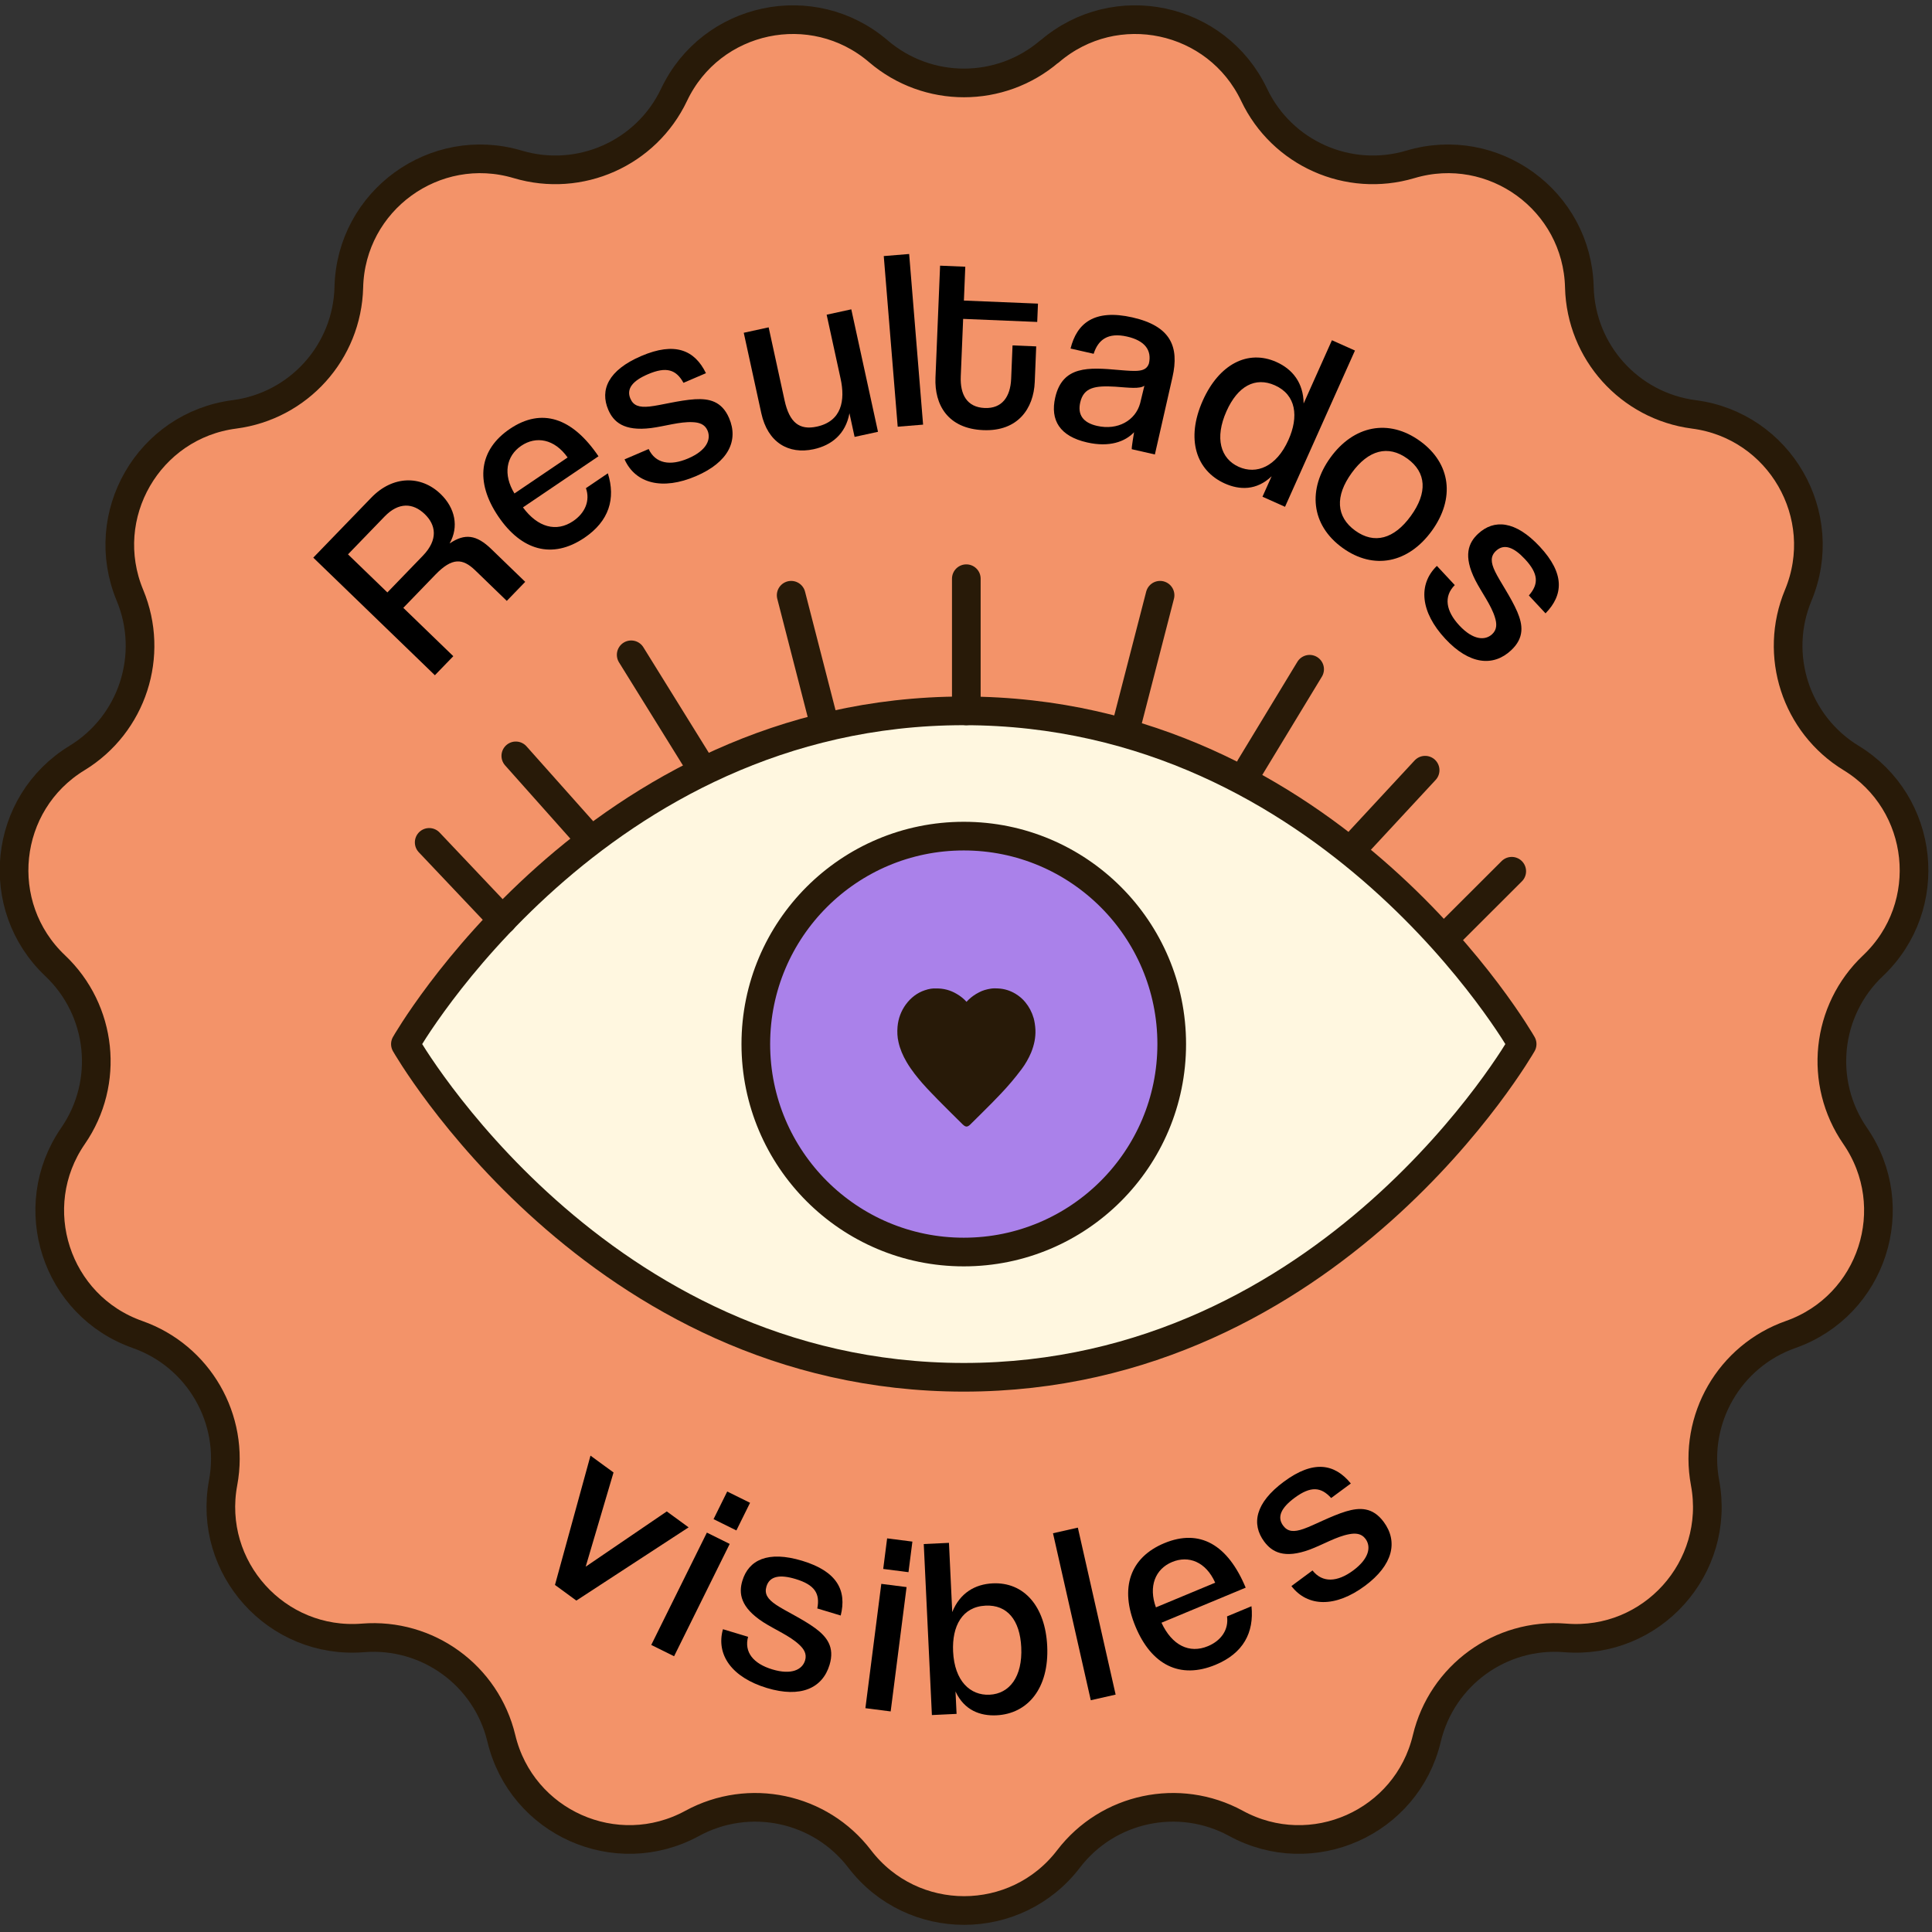 <svg width="182" height="182" viewBox="0 0 182 182" fill="none" xmlns="http://www.w3.org/2000/svg">
<rect x="0" y="0" width="182" height="182" fill="#333333" stroke="none"/>
<g clip-path="url(#clip0_977_127)">
<path d="M98.89 4.835C105.09 -0.475 114.63 1.555 118.14 8.925C120.76 14.445 127.01 17.225 132.86 15.485C140.68 13.155 148.58 18.895 148.78 27.055C148.93 33.165 153.51 38.245 159.56 39.035C167.65 40.085 172.53 48.545 169.4 56.075C167.05 61.715 169.17 68.225 174.38 71.405C181.34 75.655 182.36 85.365 176.44 90.975C172 95.175 171.29 101.975 174.76 107.005C179.39 113.725 176.38 123.005 168.68 125.715C162.92 127.745 159.5 133.665 160.62 139.675C162.12 147.695 155.59 154.955 147.45 154.295C141.36 153.805 135.83 157.825 134.41 163.765C132.52 171.705 123.6 175.675 116.43 171.765C111.07 168.845 104.37 170.265 100.66 175.115C95.701 181.595 85.941 181.595 80.981 175.115C77.27 170.265 70.58 168.845 65.21 171.765C58.04 175.675 49.13 171.695 47.23 163.765C45.81 157.825 40.28 153.805 34.19 154.295C26.06 154.945 19.52 147.695 21.02 139.675C22.14 133.675 18.72 127.745 12.96 125.715C5.26 123.005 2.25 113.715 6.88 107.005C10.35 101.975 9.63 95.175 5.2 90.975C-0.73 85.365 0.29 75.655 7.26 71.405C12.47 68.225 14.59 61.715 12.24 56.075C9.11 48.545 13.99 40.085 22.081 39.035C28.14 38.245 32.711 33.165 32.861 27.055C33.06 18.895 40.96 13.155 48.78 15.485C54.63 17.225 60.88 14.445 63.501 8.925C67.001 1.555 76.55 -0.475 82.751 4.835C87.391 8.805 94.231 8.805 98.871 4.835H98.89Z" fill="#F39369" stroke="#281A08" stroke-width="2.7" stroke-linecap="round" stroke-linejoin="round"/>
<path d="M143.39 98.355C143.39 98.355 125.49 66.965 90.79 66.965C56.09 66.965 38.19 98.355 38.19 98.355C38.19 98.355 56.09 129.745 90.79 129.745C125.49 129.745 143.39 98.355 143.39 98.355Z" fill="#FFF7E0"/>
<path d="M143.39 98.355C143.39 98.355 125.49 66.965 90.79 66.965C56.09 66.965 38.19 98.355 38.19 98.355C38.19 98.355 56.09 129.745 90.79 129.745C125.49 129.745 143.39 98.355 143.39 98.355Z" stroke="#281A08" stroke-width="2.7" stroke-linecap="round" stroke-linejoin="round"/>
<path d="M90.79 117.945C101.609 117.945 110.38 109.174 110.38 98.355C110.38 87.535 101.609 78.765 90.79 78.765C79.971 78.765 71.2 87.535 71.2 98.355C71.2 109.174 79.971 117.945 90.79 117.945Z" fill="#AA81EA"/>
<path d="M90.79 117.945C101.609 117.945 110.38 109.174 110.38 98.355C110.38 87.535 101.609 78.765 90.79 78.765C79.971 78.765 71.2 87.535 71.2 98.355C71.2 109.174 79.971 117.945 90.79 117.945Z" stroke="#281A08" stroke-width="2.7" stroke-linecap="round" stroke-linejoin="round"/>
<path d="M40.431 79.355L47.341 86.654" stroke="#281A08" stroke-width="2.7" stroke-linecap="round" stroke-linejoin="round"/>
<path d="M48.591 71.205L55.661 79.145" stroke="#281A08" stroke-width="2.7" stroke-linecap="round" stroke-linejoin="round"/>
<path d="M59.46 61.685L66.01 72.245" stroke="#281A08" stroke-width="2.7" stroke-linecap="round" stroke-linejoin="round"/>
<path d="M91.03 54.515V66.965" stroke="#281A08" stroke-width="2.7" stroke-linecap="round" stroke-linejoin="round"/>
<path d="M74.53 56.074L77.63 68.124" stroke="#281A08" stroke-width="2.7" stroke-linecap="round" stroke-linejoin="round"/>
<path d="M142.41 82.074L136.46 88.014" stroke="#281A08" stroke-width="2.7" stroke-linecap="round" stroke-linejoin="round"/>
<path d="M134.251 72.555L128.141 79.145" stroke="#281A08" stroke-width="2.7" stroke-linecap="round" stroke-linejoin="round"/>
<path d="M123.37 63.045L117.79 72.245" stroke="#281A08" stroke-width="2.7" stroke-linecap="round" stroke-linejoin="round"/>
<path d="M109.281 56.074L106.171 68.124" stroke="#281A08" stroke-width="2.7" stroke-linecap="round" stroke-linejoin="round"/>
<path d="M97.35 95.856C97.2 95.326 96.94 94.846 96.59 94.415C96.33 94.096 96.01 93.826 95.66 93.615C95.16 93.316 94.62 93.145 94.03 93.115C93.82 93.106 93.6 93.096 93.38 93.126C92.93 93.195 92.55 93.305 92.22 93.486C91.85 93.675 91.52 93.906 91.23 94.186C91.17 94.246 91.11 94.305 91.05 94.376C90.8 94.096 90.5 93.846 90.12 93.626C89.51 93.266 88.88 93.106 88.19 93.115C87.88 93.096 87.52 93.145 87.12 93.285C86.4 93.525 85.8 93.986 85.33 94.626C84.88 95.246 84.62 95.945 84.55 96.725C84.51 97.216 84.53 97.706 84.64 98.165C84.78 98.805 85.04 99.425 85.41 100.055C85.88 100.855 86.45 101.535 86.89 102.045C87.18 102.385 87.5 102.705 87.8 103.025L87.9 103.125C88.18 103.425 88.47 103.715 88.76 104.005L88.92 104.165C89.17 104.415 89.42 104.665 89.67 104.915L90.69 105.925C90.83 106.055 90.94 106.125 91.05 106.125C91.16 106.125 91.28 106.055 91.42 105.915L92.57 104.775C92.81 104.535 93.06 104.295 93.3 104.045L93.45 103.895C93.73 103.615 94 103.335 94.27 103.045C94.59 102.705 94.96 102.305 95.31 101.885C95.6 101.545 95.89 101.175 96.24 100.715C96.6 100.235 96.9 99.706 97.13 99.165C97.43 98.425 97.57 97.725 97.54 97.005C97.52 96.596 97.46 96.225 97.36 95.856H97.35Z" fill="#281A08"/>
<path d="M54.295 150.779L52.28 149.306L55.626 137.125L57.796 138.711L55.173 147.586L62.814 142.38L64.868 143.881L54.295 150.779Z" fill="black"/>
<path d="M63.501 156.023L61.35 154.958L66.59 144.376L68.74 145.441L63.501 156.023ZM69.369 144.172L67.218 143.107L68.506 140.504L70.657 141.569L69.369 144.172Z" fill="black"/>
<path d="M79.198 152.187L76.992 151.521C77.263 150.124 76.761 149.296 74.946 148.748C73.475 148.304 72.501 148.461 72.202 149.449C71.994 150.139 72.297 150.631 73.11 151.177C73.985 151.767 75.616 152.51 76.826 153.401C77.889 154.198 78.653 155.156 78.147 156.833C77.481 159.039 75.42 159.971 72.249 159.015C68.941 158.016 67.429 155.881 68.104 153.477L70.471 154.191C70.08 155.653 70.984 156.728 72.753 157.262C74.568 157.809 75.578 157.287 75.842 156.414C76.029 155.793 75.719 155.324 75.267 154.912C74.386 154.094 73.026 153.533 71.912 152.821C69.73 151.411 69.579 150.087 69.932 148.915C70.521 146.962 72.325 146.052 75.565 147.029C78.873 148.028 79.783 149.831 79.198 152.187Z" fill="black"/>
<path d="M83.904 161.221L81.523 160.916L83.021 149.204L85.402 149.508L83.904 161.221ZM85.582 148.104L83.201 147.799L83.57 144.919L85.95 145.223L85.582 148.104Z" fill="black"/>
<path d="M93.222 159.647C95.092 159.558 96.337 157.961 96.205 155.18C96.083 152.615 94.885 151.159 92.847 151.255C90.642 151.36 89.671 153.184 89.785 155.582C89.917 158.362 91.4 159.734 93.222 159.647ZM90.112 161.453L87.787 161.563L87.021 145.453L89.395 145.341L89.704 151.861C90.435 150.048 91.862 149.236 93.516 149.157C96.465 149.017 98.473 151.324 98.65 155.064C98.84 159.044 96.815 161.447 93.867 161.587C92.356 161.658 90.842 161.13 90.012 159.343L90.112 161.453Z" fill="black"/>
<path d="M105.096 159.637L102.755 160.167L99.195 144.437L101.536 143.907L105.096 159.637Z" fill="black"/>
<path d="M108.891 151.419L114.475 149.095C113.6 147.119 111.965 146.5 110.414 147.146C108.819 147.81 108.177 149.455 108.891 151.419ZM117.347 149.563L109.415 152.865C110.408 155 112.041 155.801 113.791 155.073C115.054 154.547 115.762 153.499 115.589 152.271L117.893 151.312C118.151 153.804 117.112 155.744 114.52 156.823C111.13 158.234 108.454 156.801 106.969 153.233C105.447 149.577 106.463 146.711 109.676 145.373C113.022 143.981 115.659 145.508 117.347 149.563Z" fill="black"/>
<path d="M127.253 139.748L125.4 141.118C124.443 140.065 123.478 139.973 121.954 141.1C120.719 142.013 120.262 142.889 120.876 143.719C121.304 144.297 121.88 144.349 122.804 144.024C123.799 143.676 125.37 142.812 126.808 142.375C128.083 142 129.307 141.96 130.349 143.369C131.719 145.221 131.234 147.431 128.571 149.4C125.793 151.455 123.177 151.39 121.654 149.412L123.642 147.942C124.579 149.129 125.982 149.047 127.467 147.948C128.992 146.82 129.177 145.698 128.634 144.965C128.249 144.444 127.687 144.412 127.087 144.528C125.904 144.746 124.642 145.5 123.405 145.967C120.97 146.873 119.818 146.203 119.09 145.219C117.877 143.579 118.226 141.589 120.947 139.577C123.725 137.521 125.715 137.871 127.253 139.748Z" fill="black"/>
<path d="M36.492 55.809L39.828 52.358C41.313 50.823 41.052 49.436 40.017 48.435C38.913 47.367 37.554 47.288 36.236 48.651L32.782 52.222L36.492 55.809ZM49.476 54.811L47.741 56.605L44.774 53.735C43.583 52.584 42.597 52.499 41.012 54.138L37.993 57.261L42.703 61.815L40.967 63.609L29.512 52.531L34.984 46.873C37.003 44.785 39.667 44.757 41.513 46.542C42.876 47.861 43.245 49.62 42.355 51.196C43.798 50.221 44.887 50.373 46.285 51.724L49.476 54.811Z" fill="black"/>
<path d="M48.463 46.486L53.471 43.096C52.221 41.334 50.495 41.053 49.103 41.995C47.672 42.963 47.372 44.703 48.463 46.486ZM56.379 42.983L49.264 47.798C50.662 49.692 52.422 50.153 53.992 49.09C55.125 48.323 55.61 47.155 55.196 45.986L57.263 44.587C58.011 46.978 57.38 49.086 55.055 50.66C52.014 52.718 49.106 51.846 46.94 48.647C44.72 45.367 45.145 42.355 48.027 40.405C51.029 38.373 53.918 39.345 56.379 42.983Z" fill="black"/>
<path d="M66.503 35.155L64.386 36.063C63.696 34.818 62.778 34.506 61.036 35.254C59.624 35.859 58.978 36.606 59.385 37.554C59.669 38.216 60.217 38.399 61.191 38.295C62.24 38.184 63.967 37.705 65.467 37.61C66.794 37.537 67.995 37.78 68.685 39.39C69.593 41.507 68.613 43.547 65.569 44.852C62.393 46.214 59.862 45.549 58.835 43.274L61.106 42.3C61.746 43.671 63.13 43.913 64.829 43.185C66.571 42.438 67.009 41.388 66.649 40.55C66.394 39.954 65.855 39.794 65.244 39.769C64.043 39.709 62.641 40.154 61.33 40.324C58.752 40.646 57.785 39.729 57.302 38.604C56.498 36.729 57.295 34.873 60.405 33.539C63.581 32.177 65.438 32.974 66.503 35.155Z" fill="black"/>
<path d="M82.71 40.677L80.505 41.157L80.02 38.929C79.663 40.899 78.321 41.953 76.656 42.316C74.288 42.832 72.319 41.689 71.716 38.922L70.064 31.348L72.409 30.837L73.907 37.708C74.367 39.818 75.312 40.545 76.953 40.188C79.298 39.676 79.632 37.712 79.187 35.672L77.873 29.646L80.194 29.14L82.71 40.677Z" fill="black"/>
<path d="M86.958 40.002L84.566 40.197L83.253 24.123L85.645 23.927L86.958 40.002Z" fill="black"/>
<path d="M95.254 35.679L95.384 32.538L97.614 32.63L97.476 35.987C97.373 38.481 95.89 40.654 92.629 40.52C89.272 40.381 88.02 38.12 88.124 35.578L88.559 25.027L90.933 25.125L90.802 28.314L97.78 28.602L97.709 30.328L90.731 30.04L90.507 35.46C90.437 37.162 91.084 38.366 92.763 38.435C94.393 38.502 95.184 37.382 95.254 35.679Z" fill="black"/>
<path d="M107.404 37.992L107.805 36.335C107.364 36.653 106.359 36.523 105.077 36.428C103.159 36.312 102.085 36.486 101.76 37.913C101.499 39.06 102.016 39.818 103.35 40.121C105.292 40.563 106.961 39.614 107.404 37.992ZM108.793 42.812L106.616 42.317C106.594 42.09 106.792 41.003 106.833 40.717C105.99 41.608 104.511 42.158 102.405 41.678C99.831 41.093 98.919 39.581 99.404 37.451C100.091 34.432 102.563 34.601 105.41 34.855C107.125 34.999 107.947 35.063 108.232 34.242C108.515 33.002 107.861 32.09 106.176 31.706C104.374 31.296 103.451 31.997 103.025 33.328L100.849 32.833C101.439 30.456 103.081 29.082 106.685 29.902C110.265 30.717 111.109 32.632 110.449 35.534L108.793 42.812Z" fill="black"/>
<path d="M116.691 43.977C118.356 44.722 120.237 43.986 121.374 41.445C122.354 39.254 122.116 37.202 120.101 36.3C118.238 35.467 116.591 36.386 115.542 38.73C114.405 41.271 114.982 43.212 116.691 43.977ZM121.053 47.743L118.928 46.792L119.791 44.865C118.367 46.226 116.763 46.166 115.383 45.548C112.689 44.342 111.68 41.367 113.308 37.73C114.837 34.313 117.548 32.897 120.243 34.102C121.754 34.779 122.787 36.056 122.806 38.01L125.472 32.052L127.641 33.022L121.053 47.743Z" fill="black"/>
<path d="M127.668 49.989C129.457 51.282 131.321 50.794 132.91 48.596C134.485 46.418 134.384 44.509 132.576 43.201C130.767 41.893 128.903 42.382 127.328 44.56C125.753 46.738 125.859 48.681 127.668 49.989ZM126.467 51.608C123.472 49.443 123.187 46.068 125.325 43.112C127.519 40.078 130.815 39.411 133.771 41.548C136.688 43.657 137.082 46.963 134.888 49.997C132.68 53.05 129.404 53.732 126.467 51.608Z" fill="black"/>
<path d="M145.594 57.78L144.024 56.094C144.962 55.024 144.945 54.055 143.653 52.668C142.606 51.544 141.685 51.189 140.929 51.892C140.403 52.383 140.416 52.961 140.843 53.842C141.302 54.792 142.337 56.255 142.933 57.635C143.45 58.859 143.628 60.071 142.346 61.265C140.66 62.836 138.41 62.603 136.153 60.18C133.797 57.651 133.567 55.044 135.36 53.308L137.045 55.117C135.972 56.183 136.211 57.567 137.471 58.919C138.763 60.306 139.899 60.363 140.566 59.742C141.04 59.3 141.009 58.739 140.826 58.155C140.477 57.005 139.584 55.835 138.98 54.659C137.806 52.342 138.342 51.121 139.237 50.287C140.73 48.897 142.746 49.019 145.053 51.495C147.409 54.024 147.286 56.04 145.594 57.78Z" fill="black"/>
</g>
<defs>
<clipPath id="clip0_977_127">
<rect width="181.67" height="180.82" fill="white" transform="translate(0 0.505)"/>
</clipPath>
</defs>
</svg>
